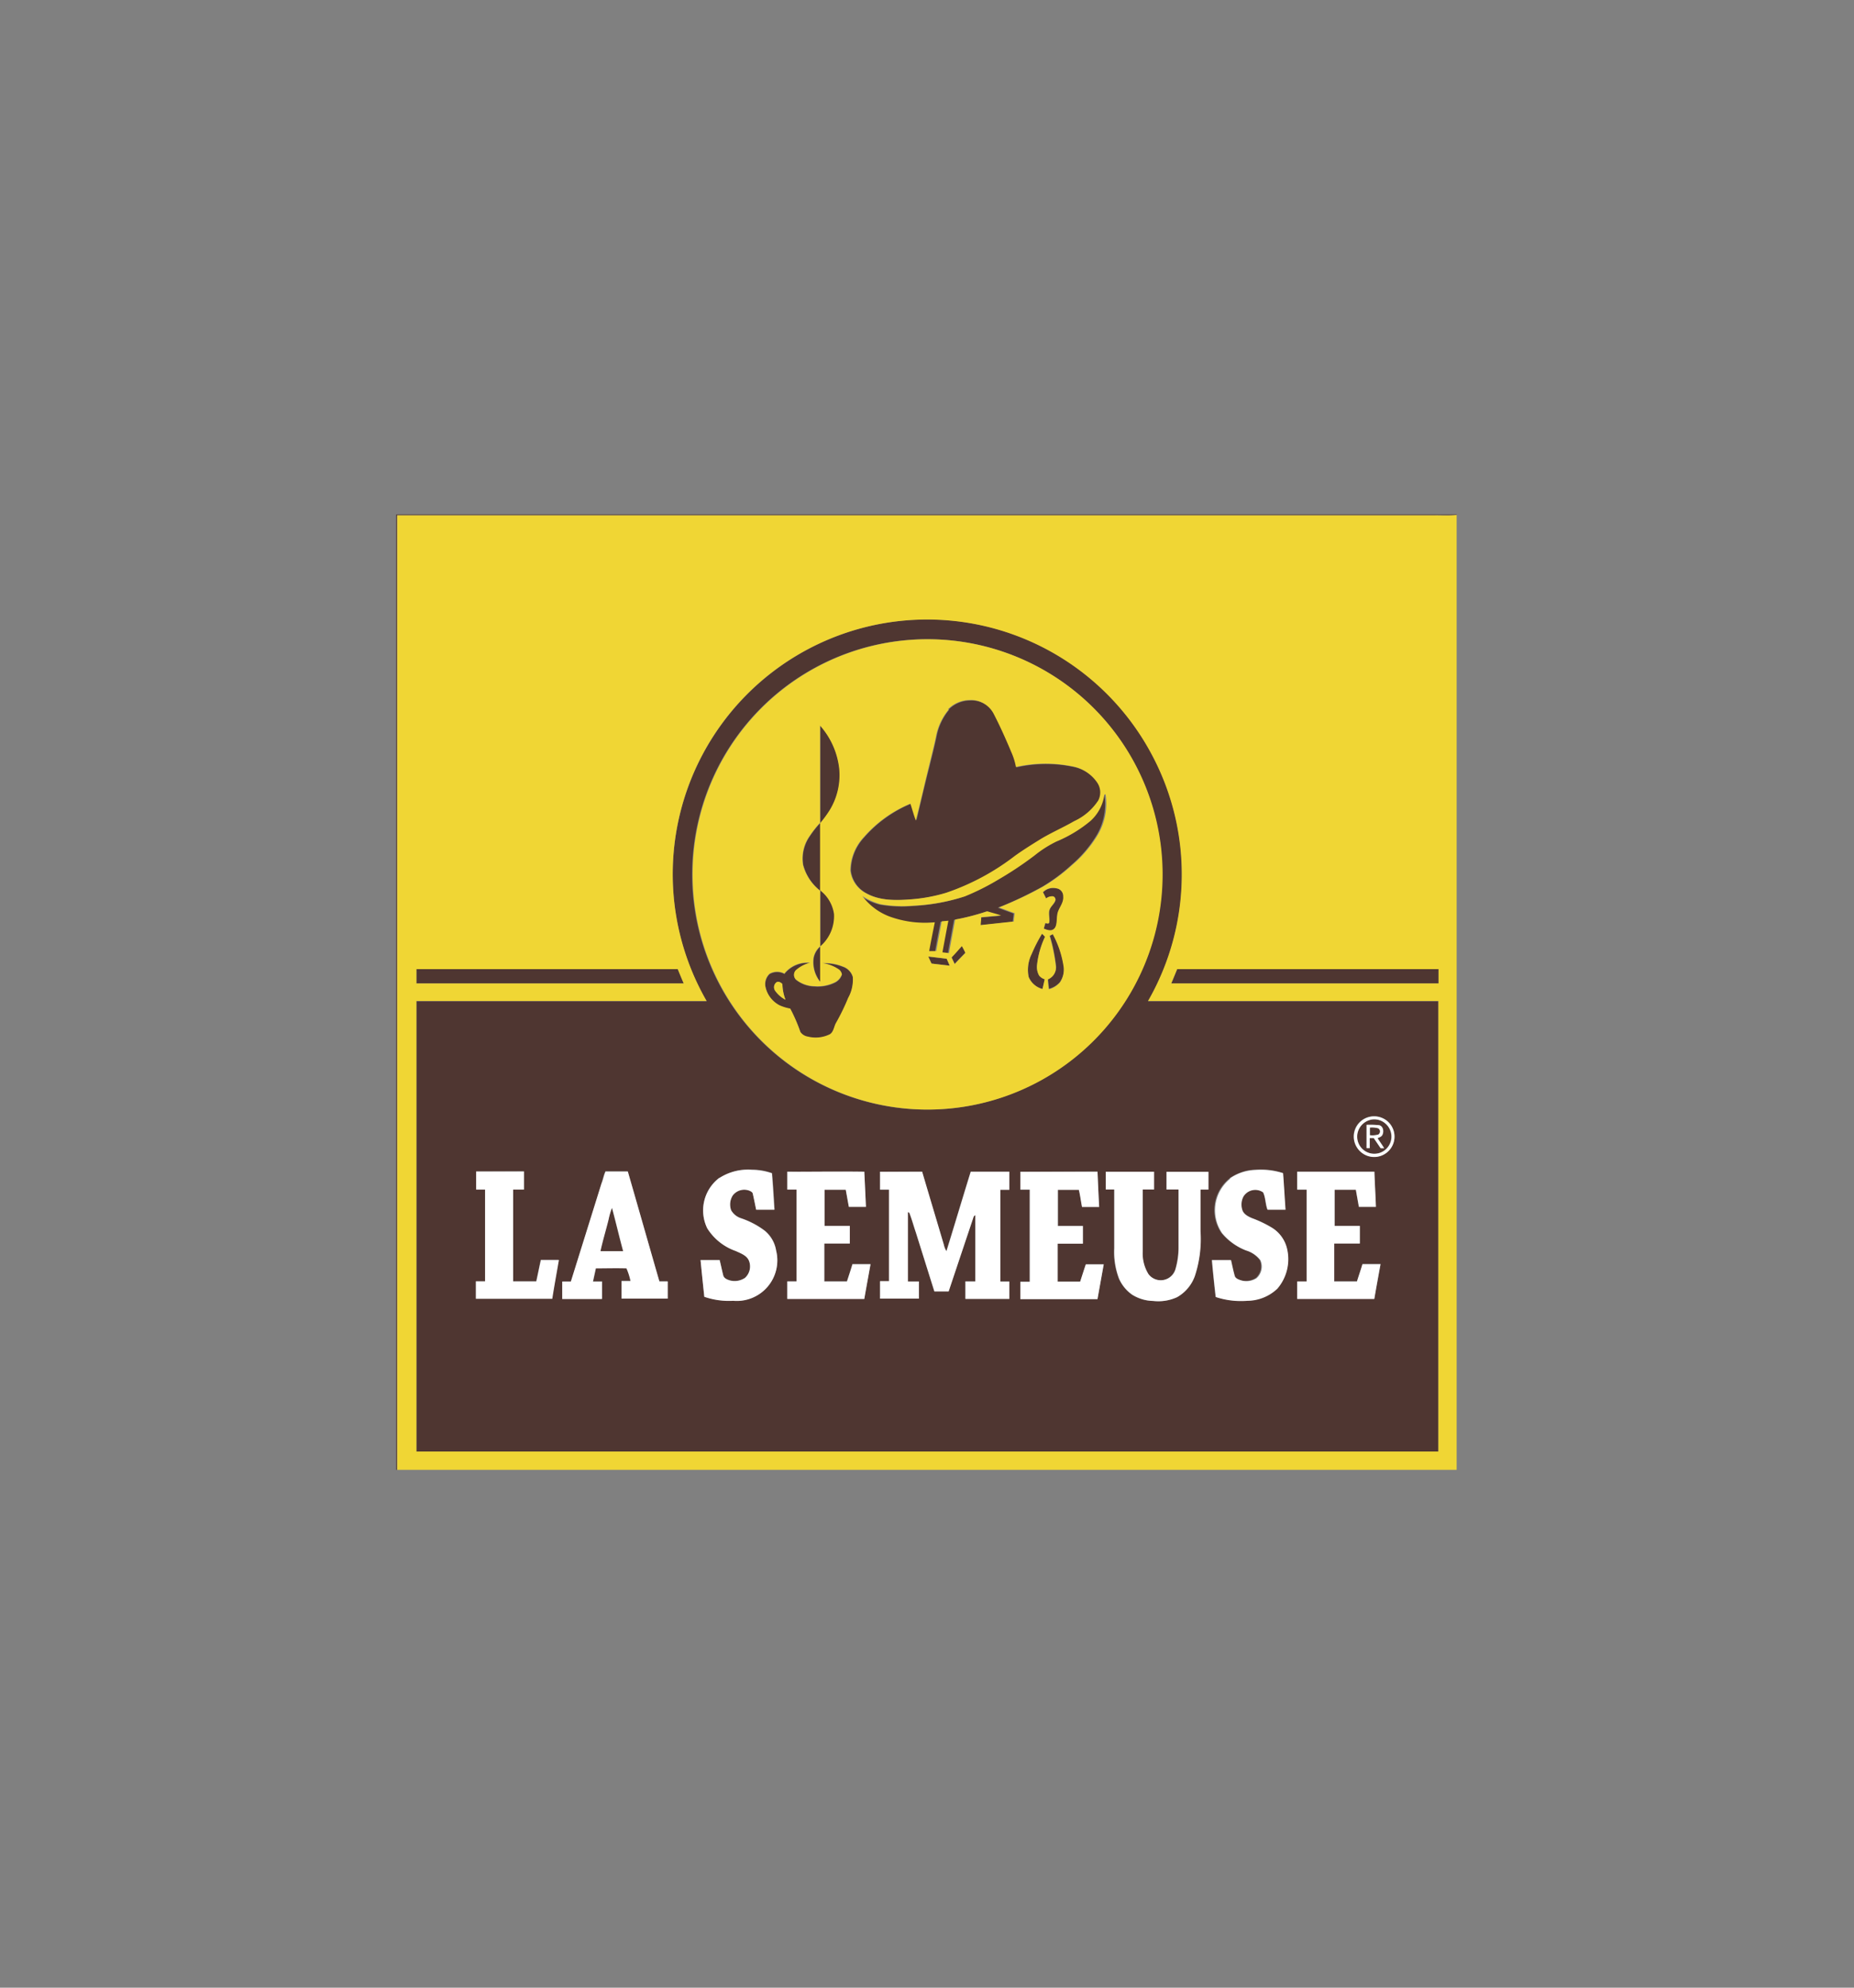 <svg id="Layer_1" data-name="Layer 1" xmlns="http://www.w3.org/2000/svg" xmlns:xlink="http://www.w3.org/1999/xlink" viewBox="0 0 280 300"><rect x="0" y="0" width="280" height="300" fill="#808080" stroke="none"/><defs><style>.cls-1{fill:none;}.cls-2{clip-path:url(#clip-path);}.cls-3{fill:#4f3631;}.cls-3,.cls-4,.cls-5{fill-rule:evenodd;}.cls-4{fill:#f0d634;}.cls-5{fill:#fff;}</style><clipPath id="clip-path"><rect class="cls-1" x="59.82" y="77.72" width="160.37" height="144.56"/></clipPath></defs><title>La Semeuse Logo</title><g class="cls-2"><path class="cls-3" d="M59.82,77.66H220v.06c-1.1.13-2.22,0-3.32.06H59.94V221.84h-.12ZM126.4,96a38.45,38.45,0,0,1,51.89,40,38.09,38.09,0,0,1-4.91,15.13c14.62,0,29.24,0,43.85,0q0,34,0,68H62.89v-68h43.83a38.16,38.16,0,0,1-4.63-13A38.5,38.5,0,0,1,126.4,96Zm11.11.56a35.5,35.5,0,1,0,16.4,2.74,35.46,35.46,0,0,0-16.4-2.74Zm69.1,72.05a3,3,0,0,0-1.42,4.88,3.06,3.06,0,1,0,4.17-4.42,3.1,3.1,0,0,0-2.75-.46Zm-98,9.16a6.16,6.16,0,0,0-1.8,7.59,8.29,8.29,0,0,0,4.31,3.43c.74.36,1.65.66,2,1.49a2.33,2.33,0,0,1-.61,2.57,2.81,2.81,0,0,1-2.28.38c-.4-.12-.88-.3-1-.75-.2-.78-.35-1.56-.55-2.33h-2.88q.27,2.78.57,5.55a11.49,11.49,0,0,0,4.36.6,6.12,6.12,0,0,0,6.48-7.59,4.87,4.87,0,0,0-1.74-3,12.67,12.67,0,0,0-3.55-1.86,2.66,2.66,0,0,1-1.5-1.21,2.54,2.54,0,0,1,.24-2.23,2.17,2.17,0,0,1,2.39-.77c.28.1.62.26.66.6.18.77.33,1.55.49,2.32H117c-.12-1.83-.22-3.68-.38-5.51a9.34,9.34,0,0,0-3-.52,8.08,8.08,0,0,0-4.92,1.23Zm77.08.08a6.11,6.11,0,0,0-1.24,8.23,8.86,8.86,0,0,0,3.65,2.62,4.25,4.25,0,0,1,2.13,1.45,2.34,2.34,0,0,1-.58,2.73,2.83,2.83,0,0,1-2.29.34c-.37-.13-.83-.29-1-.7-.22-.78-.38-1.58-.56-2.37H183c.16,1.86.36,3.72.57,5.57a12.13,12.13,0,0,0,4.79.57,6.65,6.65,0,0,0,4.51-1.82,6.84,6.84,0,0,0,1.48-6,5.07,5.07,0,0,0-2.22-3.16,17.36,17.36,0,0,0-3.07-1.48c-.57-.27-1.25-.58-1.47-1.23a2.64,2.64,0,0,1,.14-2,2.09,2.09,0,0,1,3-.67c.39.81.34,1.8.67,2.62.9,0,1.81,0,2.71,0-.13-1.84-.23-3.68-.37-5.52a11,11,0,0,0-4.19-.49,7.19,7.19,0,0,0-3.86,1.29ZM71.91,176.81v2.73h1.35V193.4H71.87V196H83.33c.35-2,.71-3.91,1-5.86H81.66c-.24,1.08-.45,2.16-.69,3.23H77.5c0-4.62,0-9.24,0-13.86h1.63v-2.73Zm19,1.66q-2.33,7.47-4.66,14.92h-1.3V196h6c0-.88,0-1.76,0-2.63-.45,0-.91,0-1.36,0,.14-.65.29-1.3.43-2,1.54,0,3.09,0,4.63,0a9.55,9.55,0,0,1,.61,1.92H93.87V196h6.94v-2.64H99.55c-1.6-5.53-3.17-11.07-4.77-16.59-1.12,0-2.24,0-3.36,0-.25.52-.35,1.11-.55,1.65Zm28-1.62v2.69h1.39v13.85H118.9V196h11.63c.3-1.75.63-3.49.94-5.24-.91,0-1.82,0-2.73,0-.26.87-.55,1.74-.83,2.6h-3.42v-5.73h3.85V185h-3.81c0-1.82,0-3.64,0-5.46h3.2c.16.86.31,1.73.47,2.59h2.57c-.08-1.78-.16-3.54-.25-5.31-3.87,0-7.75.06-11.62,0Zm14,0v2.73h1.35v13.85h-1.35V196c2,0,3.92,0,5.87,0V193.4H137.1c0-3.49,0-7,0-10.48l.21.1c.38,1,.64,2,1,3,.94,3,1.86,5.93,2.79,8.88h2.15q1.86-5.58,3.74-11.17a.5.5,0,0,1,.29-.34c.05,3.32,0,6.66,0,10h-1.5V196h6.64c0-.87,0-1.75,0-2.62h-1.36V179.54h1.36c0-.91,0-1.82,0-2.72h-5.83c-1.24,4-2.43,8-3.67,12a3.18,3.18,0,0,1-.4-1c-1.09-3.65-2.19-7.3-3.27-11Zm21.19,0c0,.91,0,1.82,0,2.73h1.42v13.85h-1.42c0,.87,0,1.75,0,2.62,3.88,0,7.76,0,11.64,0q.48-2.62.95-5.25H164c-.29.87-.57,1.74-.85,2.61h-3.4v-5.73h3.81V185h-3.78c0-1.82,0-3.64,0-5.46,1,0,2.11,0,3.17,0,.21.85.31,1.72.48,2.58H166c-.1-1.77-.17-3.55-.25-5.32Zm12.89,0v2.68h1.26v8.89a11.3,11.3,0,0,0,.71,4.54,5.79,5.79,0,0,0,2,2.45,6.2,6.2,0,0,0,3.16.94,6.71,6.71,0,0,0,3.62-.58,5.93,5.93,0,0,0,2.67-3.16,17.79,17.79,0,0,0,.86-6.77v-6.3q.6,0,1.2,0c0-.9,0-1.79,0-2.68h-6.33c0,.89,0,1.78,0,2.67.61,0,1.21,0,1.82,0,0,2.93,0,5.85,0,8.78a11.49,11.49,0,0,1-.48,3.29,2.32,2.32,0,0,1-4.07.7,5.94,5.94,0,0,1-.87-3.38c0-3.13,0-6.26,0-9.39h1.72v-2.68Zm28.94,0v2.73h1.42v13.85h-1.42V196c3.88,0,7.76,0,11.64,0,.3-1.75.62-3.5.94-5.25h-2.73c-.26.88-.56,1.74-.83,2.61H201.5v-5.73h3.85V185h-3.81c0-1.82,0-3.64,0-5.46h3.22c.14.87.3,1.73.45,2.59h2.57c-.06-1.77-.17-3.54-.23-5.31-3.88,0-7.76,0-11.64,0ZM143.27,107.1a4.64,4.64,0,0,1,3.27-1.38,3.84,3.84,0,0,1,3.58,2c1,1.92,1.88,3.9,2.72,5.9a9.85,9.85,0,0,1,.68,2.2,20.27,20.27,0,0,1,8.53-.09,5.79,5.79,0,0,1,3.72,2.41,2.64,2.64,0,0,1,.19,2.72,8.65,8.65,0,0,1-3.64,3.13c-1.76,1-3.64,1.81-5.36,2.89-1.21.75-2.42,1.51-3.58,2.34A36,36,0,0,1,143,134.75a24.82,24.82,0,0,1-5.42,1c-2.23.17-4.64.21-6.66-.9a4.46,4.46,0,0,1-2.41-3.45,7.44,7.44,0,0,1,2-5,19,19,0,0,1,7.07-5.09c.28.84.5,1.7.82,2.53.67-2.75,1.28-5.5,2-8.24.36-1.49.75-3,1.06-4.49a8.92,8.92,0,0,1,1.9-4Zm-19.42,2.38a11.74,11.74,0,0,1,2.94,6.55,10.13,10.13,0,0,1-1.48,6.33,17.41,17.41,0,0,1-1.41,1.91c0,3.37,0,6.75,0,10.12a5.48,5.48,0,0,1,2.1,3.54,6,6,0,0,1-2.09,4.94c0,1.78,0,3.56,0,5.34a4.74,4.74,0,0,1-1-3.65,3.08,3.08,0,0,1,1-1.71c0-2.8,0-5.59,0-8.39a7.32,7.32,0,0,1-2.59-3.91,5.92,5.92,0,0,1,1-4.35,15.46,15.46,0,0,1,1.58-2q0-7.35,0-14.7Zm42.94,10.45a9.3,9.3,0,0,1-1.15,6.08,18.52,18.52,0,0,1-3.91,4.6,26.16,26.16,0,0,1-4.38,3.25,56.25,56.25,0,0,1-6.66,3.15c.79.29,1.57.59,2.37.87,0,.41-.08.83-.13,1.25l-5,.54c0-.4.05-.79.08-1.18l3-.27c-.68-.24-1.39-.41-2.09-.63a35.22,35.22,0,0,1-4.85,1.25c-.3,1.69-.63,3.37-.92,5.06l-1-.12c.3-1.59.59-3.18.9-4.77l-1,.1c-.29,1.5-.57,3-.84,4.49l-1.06,0c.26-1.45.56-2.9.85-4.35a15.67,15.67,0,0,1-6.89-.89,9.16,9.16,0,0,1-4.06-3.08,9.12,9.12,0,0,0,2.81,1.26,19.41,19.41,0,0,0,5,.2,29.71,29.71,0,0,0,7.7-1.41,36.48,36.48,0,0,0,5.15-2.59,52.65,52.65,0,0,0,5.39-3.6,17.31,17.31,0,0,1,3.31-2.1,19.76,19.76,0,0,0,5.13-3.11,6.53,6.53,0,0,0,2.07-3.95Zm-9.27,14.76a2.14,2.14,0,0,1,2-.61,1.2,1.2,0,0,1,1.08,1.27c.12,1.06-.84,1.8-.91,2.82-.11.66,0,1.44-.44,2s-1.1.2-1.59,0c.07-.27.15-.55.23-.82.19,0,.46.15.58-.07.13-.64-.12-1.3.05-1.93s.75-.91.9-1.49a.53.53,0,0,0-.34-.56,1.46,1.46,0,0,0-1.07.32c-.15-.3-.3-.61-.46-.91ZM155.8,144a23.35,23.35,0,0,1,1.57-3.07,3.34,3.34,0,0,1,.45.47,13.4,13.4,0,0,0-1.21,4.32,2.63,2.63,0,0,0,.33,1.53,1.77,1.77,0,0,0,.84.55c-.11.49-.22,1-.34,1.47a3.11,3.11,0,0,1-2.09-1.82,5.36,5.36,0,0,1,.45-3.45Zm2.72-2.74L159,141a14.89,14.89,0,0,1,1.64,4.69,3.41,3.41,0,0,1-.56,2.53,3.32,3.32,0,0,1-1.65,1c-.05-.49-.11-1-.15-1.48a1.92,1.92,0,0,0,1.21-2,26.68,26.68,0,0,0-.94-4.57Zm-13.24,1.52c.19.34.36.68.52,1-.55.55-1.08,1.11-1.62,1.68-.16-.33-.32-.65-.47-1,.53-.57,1-1.14,1.57-1.73Zm-5.08,1.59,2.77.33c.16.35.31.7.46,1.05l-2.75-.32c-.16-.35-.33-.7-.48-1.06Zm-21.7,2.6a4.42,4.42,0,0,1,3.86-1.61,5.07,5.07,0,0,0-2.13,1.11,1,1,0,0,0,0,1.43,4.58,4.58,0,0,0,2.79,1,5.9,5.9,0,0,0,3-.54,2.1,2.1,0,0,0,1.14-1.25,1.16,1.16,0,0,0-.57-.82,5.82,5.82,0,0,0-2.35-.87,7.26,7.26,0,0,1,3.06.51,2.34,2.34,0,0,1,1.51,1.55,5.6,5.6,0,0,1-.7,3.19,32.07,32.07,0,0,1-1.81,3.73c-.34.56-.35,1.36-.94,1.75a4.82,4.82,0,0,1-3.34.36,1.67,1.67,0,0,1-1.13-.71,24.47,24.47,0,0,0-1.53-3.52,6.89,6.89,0,0,1-1.6-.49,4.12,4.12,0,0,1-2.12-2.7,2.12,2.12,0,0,1,.59-2.06,2.29,2.29,0,0,1,2.29,0Zm-1.25,1.3a.94.94,0,0,0-.21,1.23,4.36,4.36,0,0,0,1.59,1.39,7.14,7.14,0,0,1-.47-2.37c-.22-.23-.61-.46-.91-.25Zm-54.36-2h39.47q.44,1.08.9,2.16H62.89v-2.16Zm114,2.16c.31-.72.6-1.45.9-2.17,13.16,0,26.32,0,39.47,0q0,1.08,0,2.16ZM207,169a2.56,2.56,0,0,1,2.3.65,2.59,2.59,0,1,1-4.33,1.5,2.64,2.64,0,0,1,2-2.15Zm-.6.76v3.53h.48v-1.53h.6l1.05,1.54h.53c-.33-.51-.68-1-1-1.51.27-.13.61-.22.74-.52.24-.5.12-1.29-.48-1.44a13.41,13.41,0,0,0-1.9-.06Zm.48.42a3.3,3.3,0,0,1,1.29.11.54.54,0,0,1,0,.94,3.32,3.32,0,0,1-1.26.1v-1.15Zm-115,13.89a11.11,11.11,0,0,1,.52-1.79c.59,2.18,1.1,4.38,1.69,6.55H90.64c.34-1.6.83-3.17,1.22-4.76Zm0,0"/></g><path class="cls-4" d="M59.94,77.78H216.67c1.1,0,2.22.07,3.32-.06V221.84h-160V77.78ZM126.4,96a38.41,38.41,0,0,0-19.68,55.08H62.89v68H217.23q0-34,0-68c-14.61,0-29.23,0-43.85,0A38.36,38.36,0,0,0,174,114,38.42,38.42,0,0,0,126.4,96ZM62.89,146.27v2.16h40.37q-.47-1.08-.9-2.16Zm114,2.16h40.37c0-.72,0-1.44,0-2.16-13.16,0-26.32,0-39.48,0-.3.72-.59,1.45-.9,2.17ZM137.51,96.58a35.49,35.49,0,1,1-16.21,5.29,35.46,35.46,0,0,1,16.21-5.29Zm5.76,10.52a8.92,8.92,0,0,0-1.9,4c-.31,1.51-.7,3-1.06,4.49-.68,2.74-1.29,5.49-2,8.24-.32-.83-.54-1.69-.82-2.53a19,19,0,0,0-7.07,5.09,7.44,7.44,0,0,0-2,5,4.46,4.46,0,0,0,2.41,3.45c2,1.11,4.43,1.07,6.66.9a24.82,24.82,0,0,0,5.42-1,36,36,0,0,0,10.38-5.58c1.16-.83,2.37-1.59,3.58-2.34,1.72-1.08,3.6-1.87,5.36-2.89a8.65,8.65,0,0,0,3.64-3.13,2.64,2.64,0,0,0-.19-2.72,5.79,5.79,0,0,0-3.72-2.41,20.27,20.27,0,0,0-8.53.09,9.85,9.85,0,0,0-.68-2.2c-.84-2-1.73-4-2.72-5.9a3.84,3.84,0,0,0-3.58-2,4.64,4.64,0,0,0-3.27,1.38Zm-19.42,2.38q0,7.35,0,14.7a15.46,15.46,0,0,0-1.58,2,5.92,5.92,0,0,0-1,4.35,7.32,7.32,0,0,0,2.59,3.91c0,2.8,0,5.59,0,8.39a3.08,3.08,0,0,0-1,1.71,4.74,4.74,0,0,0,1,3.65c0-1.78,0-3.56,0-5.34a6,6,0,0,0,2.09-4.94,5.48,5.48,0,0,0-2.1-3.54c0-3.37,0-6.75,0-10.12a17.41,17.41,0,0,0,1.41-1.91,10.13,10.13,0,0,0,1.48-6.33,11.74,11.74,0,0,0-2.94-6.55Zm42.94,10.45a6.53,6.53,0,0,1-2.07,3.95,19.76,19.76,0,0,1-5.13,3.11,17.31,17.31,0,0,0-3.31,2.1,52.65,52.65,0,0,1-5.39,3.6,36.48,36.48,0,0,1-5.15,2.59,29.71,29.71,0,0,1-7.7,1.41,19.41,19.41,0,0,1-5-.2,9.12,9.12,0,0,1-2.81-1.26,9.16,9.16,0,0,0,4.06,3.08,15.67,15.67,0,0,0,6.89.89c-.29,1.45-.59,2.9-.85,4.35l1.06,0c.27-1.5.55-3,.84-4.49l1-.1c-.31,1.59-.6,3.18-.9,4.77l1,.12c.29-1.69.62-3.37.92-5.06a35.22,35.22,0,0,0,4.85-1.25c.7.22,1.41.39,2.09.63l-3,.27c0,.39-.06.78-.08,1.18l5-.54c0-.42.09-.84.13-1.25-.8-.28-1.58-.58-2.37-.87a56.25,56.25,0,0,0,6.66-3.15,26.16,26.16,0,0,0,4.38-3.25,18.52,18.52,0,0,0,3.91-4.6,9.3,9.3,0,0,0,1.15-6.08Zm-9.27,14.76c.16.3.31.61.46.91a1.46,1.46,0,0,1,1.07-.32.53.53,0,0,1,.34.56c-.15.58-.7.93-.9,1.49s.08,1.29-.05,1.93c-.12.22-.39.06-.58.07-.08.27-.16.55-.23.82.49.2,1.15.44,1.59,0s.33-1.32.44-2c.07-1,1-1.76.91-2.82a1.2,1.2,0,0,0-1.08-1.27,2.14,2.14,0,0,0-2,.61ZM155.8,144a5.36,5.36,0,0,0-.45,3.45,3.11,3.11,0,0,0,2.09,1.82c.12-.49.23-1,.34-1.47a1.77,1.77,0,0,1-.84-.55,2.63,2.63,0,0,1-.33-1.53,13.4,13.4,0,0,1,1.21-4.32,3.34,3.34,0,0,0-.45-.47A23.35,23.35,0,0,0,155.8,144Zm2.72-2.74a26.68,26.68,0,0,1,.94,4.57,1.92,1.92,0,0,1-1.21,2c0,.49.1,1,.15,1.48a3.32,3.32,0,0,0,1.65-1,3.41,3.41,0,0,0,.56-2.53A14.89,14.89,0,0,0,159,141l-.45.22Zm-13.24,1.52c-.52.59-1,1.16-1.57,1.73.15.33.31.65.47,1,.54-.57,1.07-1.13,1.62-1.68-.16-.35-.33-.69-.52-1Zm-5.08,1.59c.15.36.32.71.48,1.06l2.75.32c-.15-.35-.3-.7-.46-1.05l-2.77-.33Zm-21.7,2.6a2.29,2.29,0,0,0-2.29,0,2.12,2.12,0,0,0-.59,2.06,4.12,4.12,0,0,0,2.12,2.7,6.89,6.89,0,0,0,1.6.49,24.47,24.47,0,0,1,1.53,3.52,1.67,1.67,0,0,0,1.13.71,4.82,4.82,0,0,0,3.34-.36c.59-.39.6-1.19.94-1.75a32.07,32.07,0,0,0,1.81-3.73,5.6,5.6,0,0,0,.7-3.19,2.34,2.34,0,0,0-1.51-1.55,7.26,7.26,0,0,0-3.06-.51,5.82,5.82,0,0,1,2.35.87,1.16,1.16,0,0,1,.57.82A2.1,2.1,0,0,1,126,148.3a5.9,5.9,0,0,1-3,.54,4.58,4.58,0,0,1-2.79-1,1,1,0,0,1,0-1.43,5.07,5.07,0,0,1,2.13-1.11,4.42,4.42,0,0,0-3.86,1.61Zm-1.25,1.3c.3-.21.69,0,.91.25a7.14,7.14,0,0,0,.47,2.37,4.36,4.36,0,0,1-1.59-1.39.94.94,0,0,1,.21-1.23Zm0,0"/><path class="cls-5" d="M206.61,168.63a3.1,3.1,0,0,1,2.75.46,3.07,3.07,0,1,1-2.75-.46Zm.39.38a2.64,2.64,0,0,0-2,2.15,2.59,2.59,0,1,0,4.33-1.5A2.56,2.56,0,0,0,207,169Zm-.6.76a13.41,13.41,0,0,1,1.9.06c.6.15.72.94.48,1.44-.13.3-.47.39-.74.52.34.5.69,1,1,1.51h-.53l-1.05-1.54h-.6v1.53h-.48v-3.53Zm.48.42v1.15a3.32,3.32,0,0,0,1.26-.1.54.54,0,0,0,0-.94,3.3,3.3,0,0,0-1.29-.11Zm-98.23,7.6a8,8,0,0,1,4.92-1.23,9.34,9.34,0,0,1,3,.52c.16,1.83.26,3.68.38,5.51h-2.75c-.16-.77-.31-1.55-.49-2.32,0-.34-.38-.5-.66-.6a2.17,2.17,0,0,0-2.39.77,2.54,2.54,0,0,0-.24,2.23,2.66,2.66,0,0,0,1.5,1.21,12.67,12.67,0,0,1,3.55,1.86,4.87,4.87,0,0,1,1.74,3,6.12,6.12,0,0,1-6.48,7.59,11.49,11.49,0,0,1-4.36-.6q-.3-2.78-.57-5.55h2.88c.2.77.35,1.55.55,2.33.13.45.61.63,1,.75a2.81,2.81,0,0,0,2.28-.38,2.33,2.33,0,0,0,.61-2.57c-.33-.83-1.24-1.13-2-1.49a8.29,8.29,0,0,1-4.31-3.43,6.16,6.16,0,0,1,1.8-7.59Zm77.08.08a7.19,7.19,0,0,1,3.86-1.29,11,11,0,0,1,4.19.49c.14,1.84.24,3.68.37,5.52-.9,0-1.81,0-2.71,0-.33-.82-.28-1.81-.67-2.62a2.09,2.09,0,0,0-3,.67,2.64,2.64,0,0,0-.14,2c.22.65.9,1,1.47,1.23a17.36,17.36,0,0,1,3.07,1.48,5.07,5.07,0,0,1,2.22,3.16,6.84,6.84,0,0,1-1.48,6,6.65,6.65,0,0,1-4.51,1.82,12.13,12.13,0,0,1-4.79-.57c-.21-1.85-.41-3.71-.57-5.57h2.88c.18.79.34,1.59.56,2.37.12.41.58.57,1,.7a2.83,2.83,0,0,0,2.29-.34,2.34,2.34,0,0,0,.58-2.73,4.25,4.25,0,0,0-2.13-1.45,8.86,8.86,0,0,1-3.65-2.62,6.11,6.11,0,0,1,1.24-8.23ZM71.91,176.81h7.22v2.73H77.5c0,4.62,0,9.24,0,13.86H81c.24-1.07.45-2.15.69-3.23h2.72c-.34,2-.7,3.9-1,5.86H71.87v-2.64h1.39V179.54H71.91v-2.73Zm19,1.66c.2-.54.3-1.13.55-1.65,1.12,0,2.24,0,3.36,0,1.6,5.52,3.17,11.06,4.77,16.59h1.26V196H93.87v-2.64h1.35a9.55,9.55,0,0,0-.61-1.92c-1.54-.05-3.09,0-4.63,0-.14.65-.29,1.3-.43,2,.45,0,.91,0,1.36,0,0,.87,0,1.75,0,2.63h-6v-2.64h1.3q2.33-7.45,4.66-14.92Zm1,5.61c-.39,1.59-.88,3.16-1.22,4.76h3.43c-.59-2.17-1.1-4.37-1.69-6.55a11.11,11.11,0,0,0-.52,1.79Zm27-7.23c3.87,0,7.75-.06,11.62,0,.09,1.77.17,3.54.25,5.31H128.2c-.16-.86-.31-1.73-.47-2.59h-3.2c0,1.82,0,3.64,0,5.46h3.81v2.66h-3.85v5.73h3.42c.28-.86.57-1.73.83-2.6.91,0,1.82,0,2.73,0-.31,1.75-.64,3.49-.94,5.24H118.9V193.4h1.39V179.54H118.9v-2.69Zm14,0h6.36c1.08,3.66,2.18,7.31,3.27,11a3.18,3.18,0,0,0,.4,1c1.24-4,2.43-8,3.67-12h5.83q0,1.37,0,2.73h-1.36v13.85h1.36c0,.87,0,1.75,0,2.62h-6.64v-2.64h1.5c0-3.33,0-6.66,0-10a.5.5,0,0,0-.29.34q-1.87,5.58-3.74,11.17h-2.15c-.93-2.95-1.86-5.92-2.79-8.88-.34-1-.6-2-1-3l-.21-.1c0,3.5,0,7,0,10.48h1.66V196h-5.87v-2.64h1.35V179.54h-1.35v-2.73Zm21.19,0h11.65c.08,1.77.15,3.55.25,5.32h-2.59c-.17-.86-.27-1.73-.48-2.58-1.06,0-2.12,0-3.17,0,0,1.82,0,3.64,0,5.46h3.78v2.66h-3.81v5.73h3.4c.28-.87.56-1.74.85-2.61h2.71c-.31,1.75-.63,3.5-.94,5.25-3.89,0-7.77,0-11.65,0,0-.87,0-1.75,0-2.62h1.42V179.54h-1.42c0-.91,0-1.82,0-2.73Zm12.89,0h7.31v2.68h-1.72c0,3.13,0,6.26,0,9.39a5.94,5.94,0,0,0,.87,3.38,2.32,2.32,0,0,0,4.07-.7,11.49,11.49,0,0,0,.48-3.29c0-2.93,0-5.85,0-8.78-.61,0-1.21,0-1.82,0,0-.89,0-1.78,0-2.67h6.33c0,.89,0,1.78,0,2.68q-.6,0-1.2,0v6.3a17.79,17.79,0,0,1-.86,6.77,6,6,0,0,1-2.67,3.17,6.8,6.8,0,0,1-3.62.57,6.2,6.2,0,0,1-3.16-.94,5.79,5.79,0,0,1-2-2.45,11.3,11.3,0,0,1-.71-4.54v-8.89H167v-2.68Zm28.94,0c3.88,0,7.76,0,11.64,0,.06,1.77.17,3.54.23,5.31h-2.57c-.15-.86-.31-1.72-.46-2.59h-3.21c0,1.82,0,3.64,0,5.46h3.81v2.66H201.5v5.73h3.43c.27-.87.57-1.73.83-2.61h2.73c-.32,1.75-.64,3.5-.94,5.25-3.88,0-7.76,0-11.64,0V193.4h1.42V179.54h-1.42v-2.73Zm0,0"/></svg>